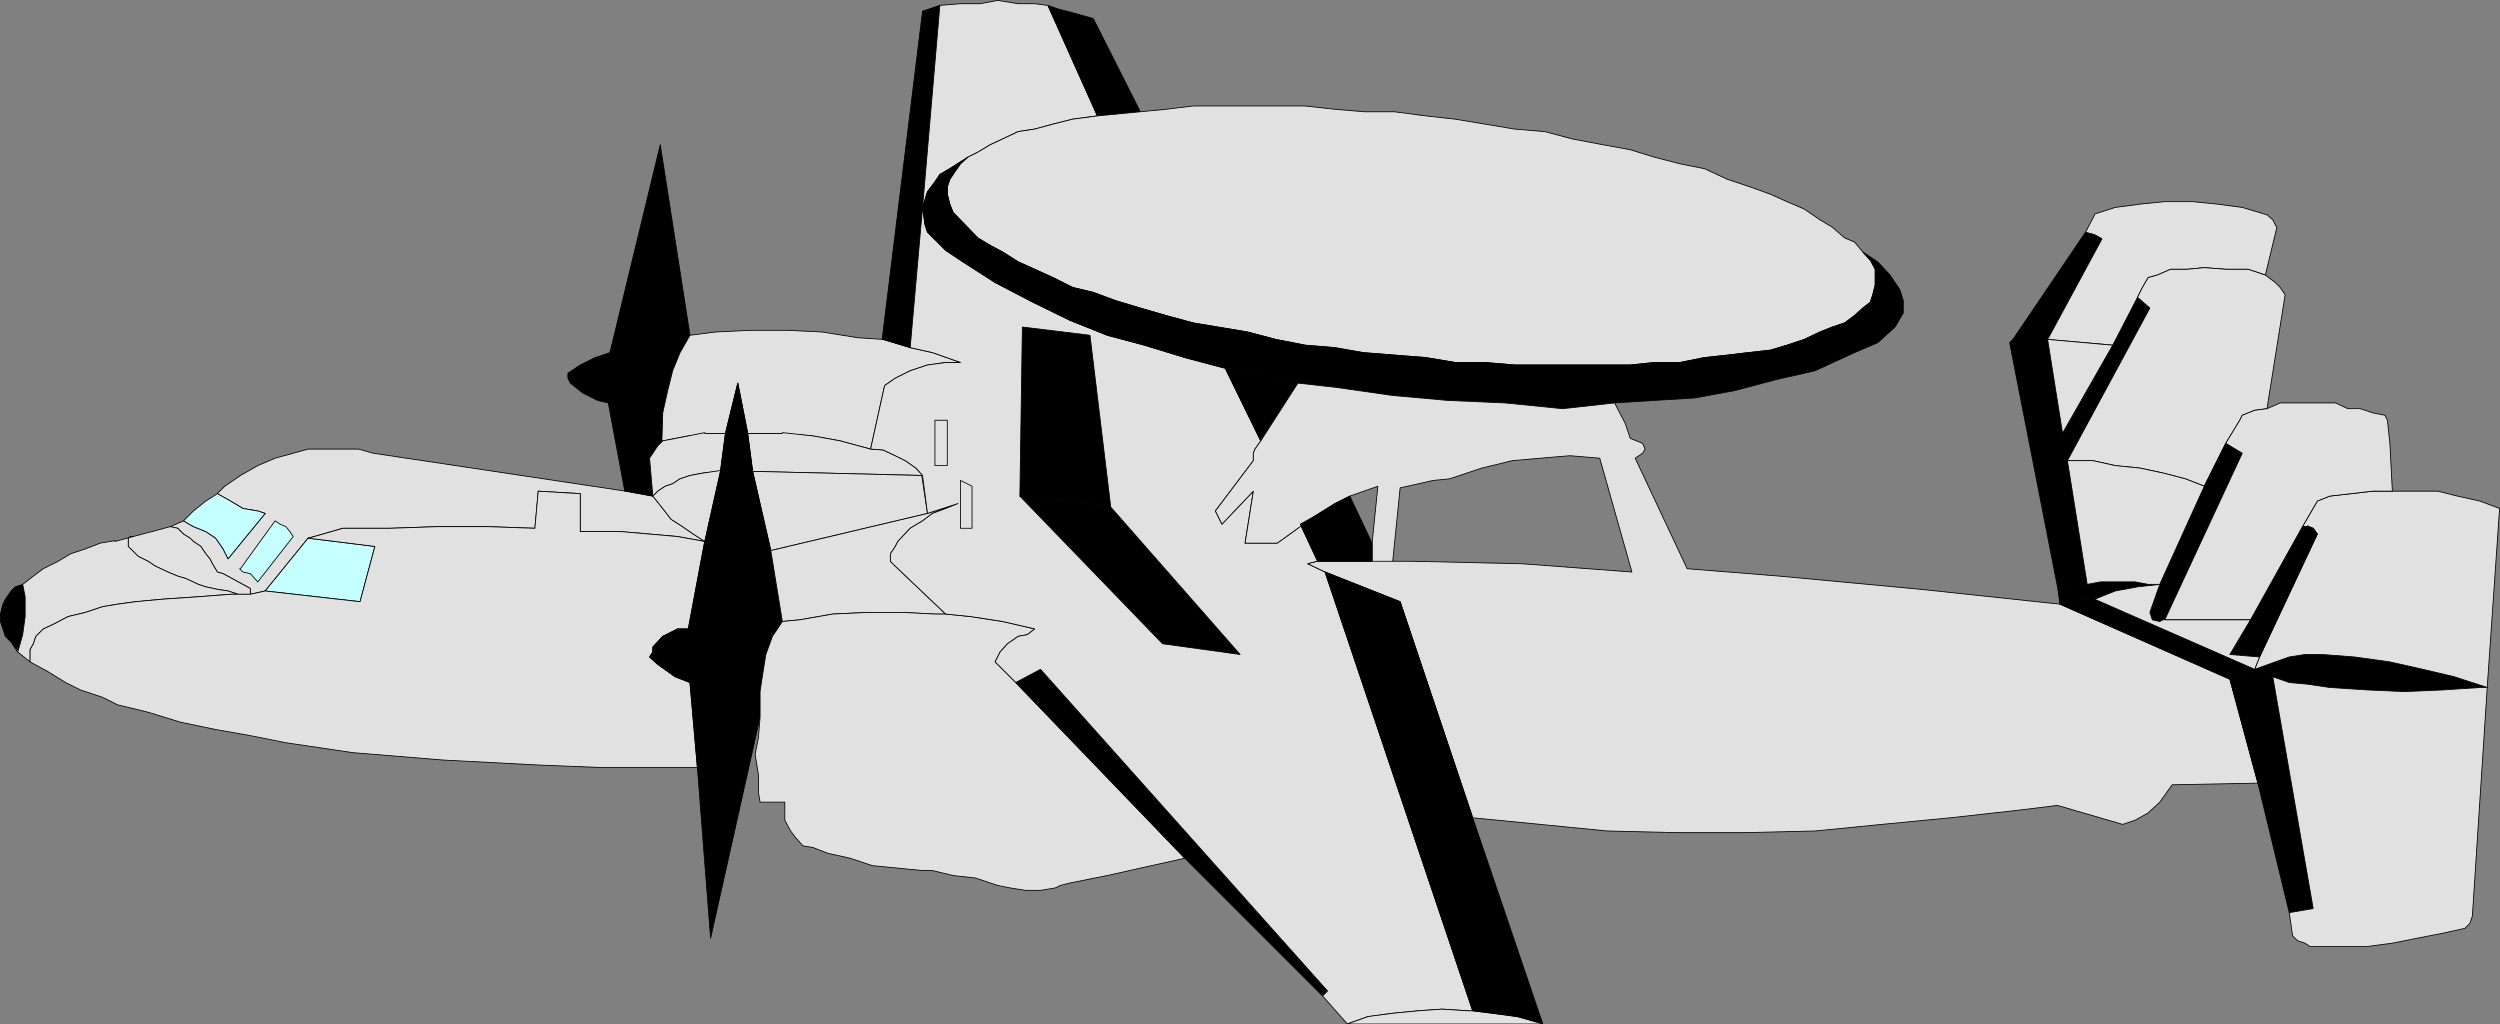 <?xml version="1.0" encoding="UTF-8" standalone="no"?>
<svg
   version="1.0"
   width="129.595mm"
   height="53.103mm"
   id="svg96"
   sodipodi:docname="E2C Hawk.wmf"
   xmlns:inkscape="http://www.inkscape.org/namespaces/inkscape"
   xmlns:sodipodi="http://sodipodi.sourceforge.net/DTD/sodipodi-0.dtd"
   xmlns="http://www.w3.org/2000/svg"
   xmlns:svg="http://www.w3.org/2000/svg">
  <rect width="100%" height="100%" fill="#808080" stroke="none"/>
  <sodipodi:namedview
     id="namedview96"
     pagecolor="#ffffff"
     bordercolor="#000000"
     borderopacity="0.25"
     inkscape:showpageshadow="2"
     inkscape:pageopacity="0.0"
     inkscape:pagecheckerboard="0"
     inkscape:deskcolor="#d1d1d1"
     inkscape:document-units="mm" />
  <defs
     id="defs1">
    <pattern
       id="WMFhbasepattern"
       patternUnits="userSpaceOnUse"
       width="6"
       height="6"
       x="0"
       y="0" />
  </defs>
  <path
     style="fill:#e1e1e1;fill-opacity:1;fill-rule:evenodd;stroke:none"
     d="m 49.046,115.299 -5.333,-2.909 -1.131,-0.323 -0.97,-1.616 -0.485,-0.97 -0.808,-0.97 -0.97,-1.454 -1.454,-0.97 -0.646,-0.646 -1.293,-0.808 -1.131,-1.131 -1.454,-0.323 2.586,-1.131 1.939,1.131 2.424,0.97 1.939,1.293 1.454,2.101 0.97,1.939 7.272,-8.888 -1.454,-0.485 -2.909,-0.485 -2.424,-1.454 -2.586,-1.454 1.454,-1.454 3.07,-2.101 3.394,-1.939 3.394,-1.454 3.555,-0.97 2.909,-0.808 h 9.858 l 2.909,0.808 49.45,7.433 5.333,0.97 1.939,2.424 1.616,2.101 2.262,1.454 2.101,1.454 2.262,1.454 -5.333,-0.97 -5.494,-0.485 -5.656,-0.485 h -7.918 v -7.433 l -8.242,-0.485 -0.646,7.272 -9.211,-0.323 h -9.858 l -9.373,0.323 h -9.211 l -3.878,1.131 -2.909,0.808 -8.403,10.342 -2.909,0.646 v -0.97 0 z"
     id="path1" />
  <path
     style="fill:none;stroke:#000000;stroke-width:0.162px;stroke-linecap:round;stroke-linejoin:round;stroke-miterlimit:4;stroke-dasharray:none;stroke-opacity:1"
     d="m 49.046,115.299 -5.333,-2.909 -1.131,-0.323 -0.97,-1.616 -0.485,-0.97 -0.808,-0.97 -0.97,-1.454 -1.454,-0.97 -0.646,-0.646 -1.293,-0.808 -1.131,-1.131 -1.454,-0.323 2.586,-1.131 1.939,1.131 2.424,0.97 1.939,1.293 1.454,2.101 0.97,1.939 7.272,-8.888 -1.454,-0.485 -2.909,-0.485 -2.424,-1.454 -2.586,-1.454 1.454,-1.454 3.07,-2.101 3.394,-1.939 3.394,-1.454 3.555,-0.97 2.909,-0.808 h 9.858 l 2.909,0.808 49.45,7.433 5.333,0.97 1.939,2.424 1.616,2.101 2.262,1.454 2.101,1.454 2.262,1.454 -5.333,-0.97 -5.494,-0.485 -5.656,-0.485 h -7.918 v -7.433 l -8.242,-0.485 -0.646,7.272 -9.211,-0.323 h -9.858 l -9.373,0.323 h -9.211 l -3.878,1.131 -2.909,0.808 -8.403,10.342 -2.909,0.646 v -0.97 0"
     id="path2" />
  <path
     style="fill:#000000;fill-opacity:1;fill-rule:evenodd;stroke:none"
     d="m 2.99,114.976 -0.808,0.808 -1.131,1.616 -0.485,0.97 -0.485,1.939 v 1.454 l 0.485,1.454 0.485,1.454 1.131,1.131 1.293,1.939 0.97,-3.394 0.485,-3.555 v -3.878 l -0.485,-2.424 -1.454,0.485 z"
     id="path3" />
  <path
     style="fill:none;stroke:#000000;stroke-width:0.162px;stroke-linecap:round;stroke-linejoin:round;stroke-miterlimit:4;stroke-dasharray:none;stroke-opacity:1"
     d="m 2.99,114.976 -0.808,0.808 -1.131,1.616 -0.485,0.97 -0.485,1.939 v 1.454 l 0.485,1.454 0.485,1.454 1.131,1.131 1.293,1.939 0.97,-3.394 0.485,-3.555 v -3.878 l -0.485,-2.424 -1.454,0.485 v 0"
     id="path4" />
  <path
     style="fill:#e1e1e1;fill-opacity:1;fill-rule:evenodd;stroke:none"
     d="m 49.046,115.299 -5.333,-2.909 -1.131,-0.323 -0.97,-1.616 -0.485,-0.97 -0.808,-0.97 -0.97,-1.454 -1.454,-0.97 -0.646,-0.646 -1.293,-0.808 -1.131,-1.131 -1.454,-0.323 -7.272,1.939 h -0.485 l -0.485,0.323 v 1.616 l 1.939,1.939 1.939,0.97 1.454,0.97 2.424,1.131 1.939,0.808 1.616,0.485 2.424,1.131 1.454,0.485 2.262,0.485 2.101,0.323 1.939,0.646 h 2.424 v -0.97 0 z"
     id="path5" />
  <path
     style="fill:none;stroke:#000000;stroke-width:0.162px;stroke-linecap:round;stroke-linejoin:round;stroke-miterlimit:4;stroke-dasharray:none;stroke-opacity:1"
     d="m 49.046,115.299 -5.333,-2.909 -1.131,-0.323 -0.97,-1.616 -0.485,-0.97 -0.808,-0.97 -0.97,-1.454 -1.454,-0.97 -0.646,-0.646 -1.293,-0.808 -1.131,-1.131 -1.454,-0.323 -7.272,1.939 h -0.485 l -0.485,0.323 v 1.616 l 1.939,1.939 1.939,0.97 1.454,0.97 2.424,1.131 1.939,0.808 1.616,0.485 2.424,1.131 1.454,0.485 2.262,0.485 2.101,0.323 1.939,0.646 h 2.424 v -0.97 0"
     id="path6" />
  <path
     style="fill:#c5ffff;fill-opacity:1;fill-rule:evenodd;stroke:none"
     d="m 46.945,111.421 0.646,0.646 1.454,0.323 1.454,1.616 6.949,-8.888 -0.646,-0.97 -0.808,-0.97 -1.131,-0.485 -0.97,-0.646 -6.787,9.373 v 0 z"
     id="path7" />
  <path
     style="fill:none;stroke:#000000;stroke-width:0.162px;stroke-linecap:round;stroke-linejoin:round;stroke-miterlimit:4;stroke-dasharray:none;stroke-opacity:1"
     d="m 46.945,111.421 0.646,0.646 1.454,0.323 1.454,1.616 6.949,-8.888 -0.646,-0.97 -0.808,-0.97 -1.131,-0.485 -0.97,-0.646 -6.787,9.373 v 0"
     id="path8" />
  <path
     style="fill:#c5ffff;fill-opacity:1;fill-rule:evenodd;stroke:none"
     d="m 60.358,105.442 13.09,1.616 -2.909,10.827 -18.584,-2.101 8.403,-10.342 z"
     id="path9" />
  <path
     style="fill:none;stroke:#000000;stroke-width:0.162px;stroke-linecap:round;stroke-linejoin:round;stroke-miterlimit:4;stroke-dasharray:none;stroke-opacity:1"
     d="m 60.358,105.442 13.09,1.616 -2.909,10.827 -18.584,-2.101 8.403,-10.342 v 0"
     id="path10" />
  <path
     style="fill:#c5ffff;fill-opacity:1;fill-rule:evenodd;stroke:none"
     d="m 44.682,109.482 -0.97,-1.939 -1.454,-2.101 -1.939,-1.293 -2.424,-0.97 -1.939,-1.131 1.939,-1.939 2.424,-1.939 2.262,-1.454 2.586,1.454 2.424,1.454 2.909,0.485 1.454,0.485 -7.272,8.888 z"
     id="path11" />
  <path
     style="fill:none;stroke:#000000;stroke-width:0.162px;stroke-linecap:round;stroke-linejoin:round;stroke-miterlimit:4;stroke-dasharray:none;stroke-opacity:1"
     d="m 44.682,109.482 -0.97,-1.939 -1.454,-2.101 -1.939,-1.293 -2.424,-0.97 -1.939,-1.131 1.939,-1.939 2.424,-1.939 2.262,-1.454 2.586,1.454 2.424,1.454 2.909,0.485 1.454,0.485 -7.272,8.888 v 0"
     id="path12" />
  <path
     style="fill:#e1e1e1;fill-opacity:1;fill-rule:evenodd;stroke:none"
     d="m 22.543,105.927 -2.909,0.485 -2.909,1.131 -2.909,0.97 -2.424,1.454 -2.909,1.454 -1.939,1.454 -2.101,1.616 0.485,2.424 v 3.878 l -0.485,3.555 -0.97,3.394 2.424,1.939 v -2.424 l 0.646,-1.131 0.485,-1.454 1.454,-1.454 1.778,-0.808 3.07,-1.616 3.394,-0.808 3.394,-1.131 2.909,-0.485 3.555,-0.485 5.171,-0.485 7.11,-0.485 6.302,-0.485 h 1.454 l -1.939,-0.646 -2.101,-0.323 -2.262,-0.485 -1.454,-0.485 -2.424,-1.131 -1.616,-0.485 -1.939,-0.808 -2.424,-1.131 -1.454,-0.97 -1.939,-0.97 -1.939,-1.939 v -1.616 l 0.485,-0.323 h 0.485 l -3.555,0.97 v 0 z"
     id="path13" />
  <path
     style="fill:none;stroke:#000000;stroke-width:0.162px;stroke-linecap:round;stroke-linejoin:round;stroke-miterlimit:4;stroke-dasharray:none;stroke-opacity:1"
     d="m 22.543,105.927 -2.909,0.485 -2.909,1.131 -2.909,0.97 -2.424,1.454 -2.909,1.454 -1.939,1.454 -2.101,1.616 0.485,2.424 v 3.878 l -0.485,3.555 -0.97,3.394 2.424,1.939 v -2.424 l 0.646,-1.131 0.485,-1.454 1.454,-1.454 1.778,-0.808 3.07,-1.616 3.394,-0.808 3.394,-1.131 2.909,-0.485 3.555,-0.485 5.171,-0.485 7.11,-0.485 6.302,-0.485 h 1.454 l -1.939,-0.646 -2.101,-0.323 -2.262,-0.485 -1.454,-0.485 -2.424,-1.131 -1.616,-0.485 -1.939,-0.808 -2.424,-1.131 -1.454,-0.97 -1.939,-0.97 -1.939,-1.939 v -1.616 l 0.485,-0.323 h 0.485 l -3.555,0.97 v 0"
     id="path14" />
  <path
     style="fill:#e1e1e1;fill-opacity:1;fill-rule:evenodd;stroke:none"
     d="m 70.538,117.885 -18.584,-2.101 -2.909,0.646 h -3.878 l -6.302,0.485 -7.11,0.485 -5.171,0.485 -3.555,0.485 -2.909,0.485 -3.394,1.131 -3.394,0.808 -3.07,1.616 -1.778,0.808 -1.454,1.454 -0.485,1.454 -0.646,1.131 v 2.424 l 3.555,1.939 3.394,2.101 2.909,1.454 4.363,1.454 2.909,1.454 5.979,1.454 6.302,1.939 6.949,1.454 6.464,1.131 7.272,1.454 13.09,1.939 17.776,1.454 18.584,0.97 12.12,0.485 h 19.069 l -1.454,-16.644 -2.909,-1.131 -3.394,-2.424 -1.616,-1.454 0.646,-0.97 v -0.97 l 1.939,-2.101 2.909,-1.454 h 2.101 l 3.232,-17.129 -5.333,-0.97 -5.494,-0.485 -5.656,-0.485 h -7.918 v -7.433 l -8.242,-0.485 -0.646,7.272 -9.211,-0.323 h -9.858 l -9.373,0.323 h -9.211 l -3.878,1.131 -2.909,0.808 13.09,1.616 -2.909,10.827 z"
     id="path15" />
  <path
     style="fill:none;stroke:#000000;stroke-width:0.162px;stroke-linecap:round;stroke-linejoin:round;stroke-miterlimit:4;stroke-dasharray:none;stroke-opacity:1"
     d="m 70.538,117.885 -18.584,-2.101 -2.909,0.646 h -3.878 l -6.302,0.485 -7.11,0.485 -5.171,0.485 -3.555,0.485 -2.909,0.485 -3.394,1.131 -3.394,0.808 -3.07,1.616 -1.778,0.808 -1.454,1.454 -0.485,1.454 -0.646,1.131 v 2.424 l 3.555,1.939 3.394,2.101 2.909,1.454 4.363,1.454 2.909,1.454 5.979,1.454 6.302,1.939 6.949,1.454 6.464,1.131 7.272,1.454 13.09,1.939 17.776,1.454 18.584,0.97 12.12,0.485 h 19.069 l -1.454,-16.644 -2.909,-1.131 -3.394,-2.424 -1.616,-1.454 0.646,-0.97 v -0.97 l 1.939,-2.101 2.909,-1.454 h 2.101 l 3.232,-17.129 -5.333,-0.97 -5.494,-0.485 -5.656,-0.485 h -7.918 v -7.433 l -8.242,-0.485 -0.646,7.272 -9.211,-0.323 h -9.858 l -9.373,0.323 h -9.211 l -3.878,1.131 -2.909,0.808 13.09,1.616 -2.909,10.827 v 0"
     id="path16" />
  <path
     style="fill:#000000;fill-opacity:1;fill-rule:evenodd;stroke:none"
     d="m 122.412,96.231 -3.232,-17.291 -2.101,-0.485 -2.909,-1.454 -2.424,-1.939 -0.485,-0.97 v -0.97 l 2.424,-1.616 2.909,-1.454 2.909,-0.97 9.858,-40.722 5.818,37.329 -1.939,3.394 -1.454,3.555 -0.97,3.878 -0.97,4.363 v 5.494 l -0.97,0.97 -0.97,1.454 -0.646,0.97 0.646,7.433 -5.333,-0.97 v 0 z"
     id="path17" />
  <path
     style="fill:none;stroke:#000000;stroke-width:0.162px;stroke-linecap:round;stroke-linejoin:round;stroke-miterlimit:4;stroke-dasharray:none;stroke-opacity:1"
     d="m 122.412,96.231 -3.232,-17.291 -2.101,-0.485 -2.909,-1.454 -2.424,-1.939 -0.485,-0.97 v -0.97 l 2.424,-1.616 2.909,-1.454 2.909,-0.97 9.858,-40.722 5.818,37.329 -1.939,3.394 -1.454,3.555 -0.97,3.878 -0.97,4.363 v 5.494 l -0.97,0.97 -0.97,1.454 -0.646,0.97 0.646,7.433 -5.333,-0.97 v 0"
     id="path18" />
  <path
     style="fill:#e1e1e1;fill-opacity:1;fill-rule:evenodd;stroke:none"
     d="m 129.684,86.212 0.162,-5.333 0.97,-4.363 0.97,-3.878 1.454,-3.555 1.939,-3.394 5.01,-0.646 6.787,-0.323 h 7.434 l 6.626,0.323 7.11,1.131 4.848,0.323 5.333,1.616 4.363,0.97 5.494,1.939 h -2.909 l -3.555,0.485 -3.394,1.131 -2.909,1.454 -2.101,1.454 -2.747,12.443 -5.979,-1.616 -5.333,-0.97 -5.979,-0.485 h -6.787 l -1.939,-9.857 -2.424,9.857 h -4.04 l -3.232,0.485 -5.01,0.97 v 0 z"
     id="path19" />
  <path
     style="fill:none;stroke:#000000;stroke-width:0.162px;stroke-linecap:round;stroke-linejoin:round;stroke-miterlimit:4;stroke-dasharray:none;stroke-opacity:1"
     d="m 129.684,86.212 0.162,-5.333 0.97,-4.363 0.97,-3.878 1.454,-3.555 1.939,-3.394 5.01,-0.646 6.787,-0.323 h 7.434 l 6.626,0.323 7.11,1.131 4.848,0.323 5.333,1.616 4.363,0.97 5.494,1.939 h -2.909 l -3.555,0.485 -3.394,1.131 -2.909,1.454 -2.101,1.454 -2.747,12.443 -5.979,-1.616 -5.333,-0.97 -5.979,-0.485 h -6.787 l -1.939,-9.857 -2.424,9.857 h -4.04 l -3.232,0.485 -5.01,0.97 v 0"
     id="path20" />
  <path
     style="fill:#e1e1e1;fill-opacity:1;fill-rule:evenodd;stroke:none"
     d="m 138.087,84.758 -3.232,0.646 -5.01,0.97 -0.97,0.97 -0.97,1.454 -0.646,0.97 0.646,7.433 0.97,-0.97 1.454,-0.97 1.454,-0.485 1.454,-0.97 1.939,-0.646 2.586,-0.485 3.394,-0.323 0.97,-7.433 h -4.04 v 0 z"
     id="path21" />
  <path
     style="fill:none;stroke:#000000;stroke-width:0.162px;stroke-linecap:round;stroke-linejoin:round;stroke-miterlimit:4;stroke-dasharray:none;stroke-opacity:1"
     d="m 138.087,84.758 -3.232,0.646 -5.01,0.97 -0.97,0.97 -0.97,1.454 -0.646,0.97 0.646,7.433 0.97,-0.97 1.454,-0.97 1.454,-0.485 1.454,-0.97 1.939,-0.646 2.586,-0.485 3.394,-0.323 0.97,-7.433 h -4.04 v 0"
     id="path22" />
  <path
     style="fill:#e1e1e1;fill-opacity:1;fill-rule:evenodd;stroke:none"
     d="m 153.277,84.758 5.979,0.646 5.333,0.97 5.979,1.616 2.424,0.162 2.424,1.131 1.939,0.97 2.101,1.454 1.293,1.454 -33.29,-0.808 -0.97,-7.433 h 6.787 v 0 z"
     id="path23" />
  <path
     style="fill:none;stroke:#000000;stroke-width:0.162px;stroke-linecap:round;stroke-linejoin:round;stroke-miterlimit:4;stroke-dasharray:none;stroke-opacity:1"
     d="m 153.277,84.758 5.979,0.646 5.333,0.97 5.979,1.616 2.424,0.162 2.424,1.131 1.939,0.97 2.101,1.454 1.293,1.454 -33.29,-0.808 -0.97,-7.433 h 6.787 v 0"
     id="path24" />
  <path
     style="fill:#e1e1e1;fill-opacity:1;fill-rule:evenodd;stroke:none"
     d="m 141.157,92.191 -3.394,0.485 -2.586,0.485 -1.939,0.646 -1.454,0.97 -1.454,0.485 -1.454,0.97 -0.97,0.97 1.939,2.424 1.616,2.101 2.262,1.454 2.101,1.454 2.262,1.454 3.07,-13.736 v 0 z"
     id="path25" />
  <path
     style="fill:none;stroke:#000000;stroke-width:0.162px;stroke-linecap:round;stroke-linejoin:round;stroke-miterlimit:4;stroke-dasharray:none;stroke-opacity:1"
     d="m 141.157,92.191 -3.394,0.485 -2.586,0.485 -1.939,0.646 -1.454,0.97 -1.454,0.485 -1.454,0.97 -0.97,0.97 1.939,2.424 1.616,2.101 2.262,1.454 2.101,1.454 2.262,1.454 3.07,-13.736 v 0"
     id="path26" />
  <path
     style="fill:#e1e1e1;fill-opacity:1;fill-rule:evenodd;stroke:none"
     d="m 180.588,93.161 1.131,7.433 -30.704,7.272 -3.555,-15.513 33.29,0.808 v 0 z"
     id="path27" />
  <path
     style="fill:none;stroke:#000000;stroke-width:0.162px;stroke-linecap:round;stroke-linejoin:round;stroke-miterlimit:4;stroke-dasharray:none;stroke-opacity:1"
     d="m 180.588,93.161 1.131,7.433 -30.704,7.272 -3.555,-15.513 33.29,0.808 v 0"
     id="path28" />
  <path
     style="fill:#000000;fill-opacity:1;fill-rule:evenodd;stroke:none"
     d="m 138.087,105.927 -3.232,17.291 h -2.101 l -2.909,1.454 -1.939,2.101 v 0.97 l -0.646,0.97 1.616,1.454 3.394,2.424 2.909,1.131 1.454,16.644 2.586,33.451 9.696,-43.308 v -5.01 l 0.485,-3.232 0.646,-4.04 1.293,-3.555 1.939,-2.909 -2.262,-13.897 -3.555,-15.513 -0.97,-7.433 -1.939,-9.857 -2.424,9.857 -0.97,7.433 -3.07,13.736 v 0 z"
     id="path29" />
  <path
     style="fill:none;stroke:#000000;stroke-width:0.162px;stroke-linecap:round;stroke-linejoin:round;stroke-miterlimit:4;stroke-dasharray:none;stroke-opacity:1"
     d="m 138.087,105.927 -3.232,17.291 h -2.101 l -2.909,1.454 -1.939,2.101 v 0.97 l -0.646,0.97 1.616,1.454 3.394,2.424 2.909,1.131 1.454,16.644 2.586,33.451 9.696,-43.308 v -5.01 l 0.485,-3.232 0.646,-4.04 1.293,-3.555 1.939,-2.909 -2.262,-13.897 -3.555,-15.513 -0.97,-7.433 -1.939,-9.857 -2.424,9.857 -0.97,7.433 -3.07,13.736 v 0"
     id="path30" />
  <path
     style="fill:#e1e1e1;fill-opacity:1;fill-rule:evenodd;stroke:none"
     d="m 181.719,100.594 5.979,-1.939 -2.424,0.97 -2.586,0.97 -1.939,1.454 -2.424,1.454 -2.424,2.586 -0.485,0.97 -0.97,1.454 v 1.454 l 0.97,0.97 9.858,9.373 h -2.101 l -6.302,-0.323 h -6.787 l -6.949,0.323 -6.464,1.131 -3.394,0.323 -2.262,-13.897 30.704,-7.272 z"
     id="path31" />
  <path
     style="fill:none;stroke:#000000;stroke-width:0.162px;stroke-linecap:round;stroke-linejoin:round;stroke-miterlimit:4;stroke-dasharray:none;stroke-opacity:1"
     d="m 181.719,100.594 5.979,-1.939 -2.424,0.97 -2.586,0.97 -1.939,1.454 -2.424,1.454 -2.424,2.586 -0.485,0.97 -0.97,1.454 v 1.454 l 0.97,0.97 9.858,9.373 h -2.101 l -6.302,-0.323 h -6.787 l -6.949,0.323 -6.464,1.131 -3.394,0.323 -2.262,-13.897 30.704,-7.272 v 0"
     id="path32" />
  <path
     style="fill:#e1e1e1;fill-opacity:1;fill-rule:evenodd;stroke:none"
     d="m 198.849,133.56 33.29,34.582 -15.19,3.394 -7.272,1.454 -1.939,0.485 -0.97,0.485 -2.909,0.485 h -2.909 l -3.07,-0.485 -2.424,-0.485 -4.363,-1.454 -4.363,-0.485 -4.04,-0.97 h -1.939 l -4.848,-0.485 -5.01,-0.485 -4.363,-1.454 -4.363,-0.97 -2.909,-1.131 -1.939,-0.323 -1.454,-1.616 -0.97,-1.293 -1.131,-2.101 v -3.555 h -4.848 l -0.323,-1.939 v -3.394 l -0.646,-4.04 0.646,-3.232 0.323,-4.04 v -5.01 l 0.485,-3.232 0.646,-4.04 1.293,-3.555 1.939,-2.909 3.394,-0.323 6.464,-1.131 6.949,-0.323 h 6.787 l 6.302,0.323 h 2.101 l 4.848,0.485 6.302,0.97 6.302,1.454 -1.454,1.131 -1.778,0.323 -2.101,1.454 -1.454,1.616 -0.97,1.939 4.04,4.04 v 0 z"
     id="path33" />
  <path
     style="fill:none;stroke:#000000;stroke-width:0.162px;stroke-linecap:round;stroke-linejoin:round;stroke-miterlimit:4;stroke-dasharray:none;stroke-opacity:1"
     d="m 198.849,133.56 33.29,34.582 -15.19,3.394 -7.272,1.454 -1.939,0.485 -0.97,0.485 -2.909,0.485 h -2.909 l -3.07,-0.485 -2.424,-0.485 -4.363,-1.454 -4.363,-0.485 -4.04,-0.97 h -1.939 l -4.848,-0.485 -5.01,-0.485 -4.363,-1.454 -4.363,-0.97 -2.909,-1.131 -1.939,-0.323 -1.454,-1.616 -0.97,-1.293 -1.131,-2.101 v -3.555 h -4.848 l -0.323,-1.939 v -3.394 l -0.646,-4.04 0.646,-3.232 0.323,-4.04 v -5.01 l 0.485,-3.232 0.646,-4.04 1.293,-3.555 1.939,-2.909 3.394,-0.323 6.464,-1.131 6.949,-0.323 h 6.787 l 6.302,0.323 h 2.101 l 4.848,0.485 6.302,0.97 6.302,1.454 -1.454,1.131 -1.778,0.323 -2.101,1.454 -1.454,1.616 -0.97,1.939 4.04,4.04 v 0"
     id="path34" />
  <path
     style="fill:#000000;fill-opacity:1;fill-rule:evenodd;stroke:none"
     d="m 232.138,168.142 -33.128,-34.42 4.848,-2.586 56.237,63.023 -0.97,0.97 -26.987,-26.987 z"
     id="path35" />
  <path
     style="fill:none;stroke:#000000;stroke-width:0.162px;stroke-linecap:round;stroke-linejoin:round;stroke-miterlimit:4;stroke-dasharray:none;stroke-opacity:1"
     d="m 232.138,168.142 -33.128,-34.42 4.848,-2.586 56.237,63.023 -0.97,0.97 -26.987,-26.987 v 0"
     id="path36" />
  <path
     style="fill:#000000;fill-opacity:1;fill-rule:evenodd;stroke:none"
     d="m 172.831,66.497 7.918,-64.316 3.394,-1.131 -3.394,39.591 -2.424,27.471 -5.333,-1.616 v 0 z"
     id="path37" />
  <path
     style="fill:none;stroke:#000000;stroke-width:0.162px;stroke-linecap:round;stroke-linejoin:round;stroke-miterlimit:4;stroke-dasharray:none;stroke-opacity:1"
     d="m 172.831,66.497 7.918,-64.316 3.394,-1.131 -3.394,39.591 -2.424,27.471 -5.333,-1.616 v 0"
     id="path38" />
  <path
     style="fill:#e1e1e1;fill-opacity:1;fill-rule:evenodd;stroke:none"
     d="m 205.151,1.05 -2.424,-0.323 h -3.232 l -4.04,-0.646 -3.394,0.646 h -3.878 l -4.04,0.323 -3.394,39.591 0.97,-3.07 1.454,-1.939 0.97,-1.454 1.939,-1.131 3.555,-2.262 1.939,-0.97 2.424,-1.454 2.424,-1.131 3.07,-1.454 3.232,-0.485 3.555,-0.97 3.878,-0.97 4.848,-0.646 -9.696,-21.654 v 0 z"
     id="path39" />
  <path
     style="fill:none;stroke:#000000;stroke-width:0.162px;stroke-linecap:round;stroke-linejoin:round;stroke-miterlimit:4;stroke-dasharray:none;stroke-opacity:1"
     d="m 205.151,1.05 -2.424,-0.323 h -3.232 l -4.04,-0.646 -3.394,0.646 h -3.878 l -4.04,0.323 -3.394,39.591 0.97,-3.07 1.454,-1.939 0.97,-1.454 1.939,-1.131 3.555,-2.262 1.939,-0.97 2.424,-1.454 2.424,-1.131 3.07,-1.454 3.232,-0.485 3.555,-0.97 3.878,-0.97 4.848,-0.646 -9.696,-21.654 v 0"
     id="path40" />
  <path
     style="fill:#000000;fill-opacity:1;fill-rule:evenodd;stroke:none"
     d="m 215.009,22.704 -9.696,-21.654 1.778,0.646 3.07,0.808 4.04,1.131 9.211,18.26 -8.403,0.808 z"
     id="path41" />
  <path
     style="fill:none;stroke:#000000;stroke-width:0.162px;stroke-linecap:round;stroke-linejoin:round;stroke-miterlimit:4;stroke-dasharray:none;stroke-opacity:1"
     d="m 215.009,22.704 -9.696,-21.654 1.778,0.646 3.07,0.808 4.04,1.131 9.211,18.26 -8.403,0.808 v 0"
     id="path42" />
  <path
     style="fill:#e1e1e1;fill-opacity:1;fill-rule:evenodd;stroke:none"
     d="m 254.277,103.503 -4.04,2.909 h -6.302 l 1.616,-10.181 -6.141,6.464 -1.293,-2.586 7.434,-9.857 v -1.454 l 0.323,-0.808 1.131,-1.616 -6.949,-14.221 -7.918,-2.101 -7.918,-2.424 -7.272,-1.939 -7.272,-2.909 -7.272,-3.555 -7.434,-3.878 -6.302,-4.04 -3.394,-2.262 -3.555,-3.555 -0.485,-1.454 -0.485,-3.394 -2.424,27.471 4.363,0.97 5.494,1.939 h -2.909 l -3.555,0.485 -3.394,1.131 -2.909,1.454 -2.101,1.454 -2.747,12.443 2.424,0.162 2.424,1.131 1.939,0.97 2.101,1.454 1.293,1.454 0.97,7.433 5.979,-1.939 -2.424,0.97 -2.586,0.97 -1.939,1.454 -2.424,1.454 -2.424,2.586 -0.485,0.97 -0.97,1.454 v 1.454 l 0.97,0.97 9.858,9.373 4.848,0.485 6.302,0.97 6.302,1.454 -1.454,1.131 -1.778,0.323 -2.101,1.454 -1.454,1.616 -0.97,1.939 4.04,4.04 4.848,-2.586 56.237,63.023 -0.97,0.97 4.848,5.494 4.04,-1.454 4.848,-0.646 5.01,-0.485 4.686,-0.323 5.01,0.323 h 0.97 l -28.926,-85.97 -3.394,-1.616 1.939,-0.485 -3.394,-7.272 -0.485,0.808 z"
     id="path43" />
  <path
     style="fill:none;stroke:#000000;stroke-width:0.162px;stroke-linecap:round;stroke-linejoin:round;stroke-miterlimit:4;stroke-dasharray:none;stroke-opacity:1"
     d="m 254.277,103.503 -4.04,2.909 h -6.302 l 1.616,-10.181 -6.141,6.464 -1.293,-2.586 7.434,-9.857 v -1.454 l 0.323,-0.808 1.131,-1.616 -6.949,-14.221 -7.918,-2.101 -7.918,-2.424 -7.272,-1.939 -7.272,-2.909 -7.272,-3.555 -7.434,-3.878 -6.302,-4.04 -3.394,-2.262 -3.555,-3.555 -0.485,-1.454 -0.485,-3.394 -2.424,27.471 4.363,0.97 5.494,1.939 h -2.909 l -3.555,0.485 -3.394,1.131 -2.909,1.454 -2.101,1.454 -2.747,12.443 2.424,0.162 2.424,1.131 1.939,0.97 2.101,1.454 1.293,1.454 0.97,7.433 5.979,-1.939 -2.424,0.97 -2.586,0.97 -1.939,1.454 -2.424,1.454 -2.424,2.586 -0.485,0.97 -0.97,1.454 v 1.454 l 0.97,0.97 9.858,9.373 4.848,0.485 6.302,0.97 6.302,1.454 -1.454,1.131 -1.778,0.323 -2.101,1.454 -1.454,1.616 -0.97,1.939 4.04,4.04 4.848,-2.586 56.237,63.023 -0.97,0.97 4.848,5.494 4.04,-1.454 4.848,-0.646 5.01,-0.485 4.686,-0.323 5.01,0.323 h 0.97 l -28.926,-85.97 -3.394,-1.616 1.939,-0.485 -3.394,-7.272 -0.485,0.808 v 0"
     id="path44" />
  <path
     style="fill:#e1e1e1;fill-opacity:1;fill-rule:evenodd;stroke:none"
     d="m 188.183,94.13 2.262,1.131 v 8.241 h -2.262 v -9.373 z"
     id="path45" />
  <path
     style="fill:none;stroke:#000000;stroke-width:0.162px;stroke-linecap:round;stroke-linejoin:round;stroke-miterlimit:4;stroke-dasharray:none;stroke-opacity:1"
     d="m 188.183,94.13 2.262,1.131 v 8.241 h -2.262 v -9.373 0"
     id="path46" />
  <path
     style="fill:#e1e1e1;fill-opacity:1;fill-rule:evenodd;stroke:none"
     d="m 183.173,82.334 h 2.424 v 8.888 h -2.424 v -8.888 z"
     id="path47" />
  <path
     style="fill:none;stroke:#000000;stroke-width:0.162px;stroke-linecap:round;stroke-linejoin:round;stroke-miterlimit:4;stroke-dasharray:none;stroke-opacity:1"
     d="m 183.173,82.334 h 2.424 v 8.888 h -2.424 v -8.888 0"
     id="path48" />
  <path
     style="fill:#000000;fill-opacity:1;fill-rule:evenodd;stroke:none"
     d="m 200.303,64.073 -0.485,33.127 17.776,1.939 -4.04,-33.451 -13.251,-1.616 z"
     id="path49" />
  <path
     style="fill:none;stroke:#000000;stroke-width:0.162px;stroke-linecap:round;stroke-linejoin:round;stroke-miterlimit:4;stroke-dasharray:none;stroke-opacity:1"
     d="m 200.303,64.073 -0.485,33.127 17.776,1.939 -4.04,-33.451 -13.251,-1.616 v 0"
     id="path50" />
  <path
     style="fill:#000000;fill-opacity:1;fill-rule:evenodd;stroke:none"
     d="m 217.433,99.14 25.533,29.087 -15.19,-2.101 -27.957,-28.926 17.776,1.939 v 0 z"
     id="path51" />
  <path
     style="fill:none;stroke:#000000;stroke-width:0.162px;stroke-linecap:round;stroke-linejoin:round;stroke-miterlimit:4;stroke-dasharray:none;stroke-opacity:1"
     d="m 217.433,99.14 25.533,29.087 -15.19,-2.101 -27.957,-28.926 17.776,1.939 v 0"
     id="path52" />
  <path
     style="fill:#e1e1e1;fill-opacity:1;fill-rule:evenodd;stroke:none"
     d="m 367.397,55.832 v -3.07 l -0.97,-1.778 -1.454,-1.616 -1.616,-1.939 -1.939,-0.808 -2.424,-2.101 -2.424,-1.454 -3.07,-2.101 -3.394,-1.454 -3.232,-1.454 -4.04,-1.454 -4.363,-1.454 -4.525,-2.101 -4.848,-0.97 -5.01,-1.293 -4.686,-1.454 -5.333,-0.97 -5.979,-1.131 -5.494,-1.454 -5.818,-0.485 -5.818,-0.97 -5.818,-0.97 -5.818,-0.646 -6.141,-0.808 h -5.818 l -5.818,-0.485 -5.818,-0.646 h -21.978 l -5.333,0.646 -5.01,0.485 -8.403,0.808 -4.848,0.646 -3.878,0.97 -3.555,0.97 -3.232,0.485 -3.07,1.454 -2.424,1.131 -2.424,1.454 -1.939,0.97 -1.454,1.293 -1.131,1.616 -0.97,1.454 -0.485,1.454 v 1.454 l 0.485,1.939 0.646,1.616 4.848,5.01 2.424,1.454 2.424,1.293 3.07,1.939 3.232,1.454 3.555,1.616 3.878,1.939 4.04,0.97 4.363,1.616 4.848,1.454 5.01,1.454 5.333,1.454 4.848,0.808 5.818,0.97 5.494,1.454 5.818,1.131 5.818,0.485 5.494,0.97 6.141,0.485 6.141,0.485 5.818,0.97 h 5.818 l 5.818,0.485 h 22.624 l 4.686,-0.485 h 5.01 l 4.848,-0.97 4.525,-0.485 4.04,-0.485 4.363,-0.485 3.232,-0.97 3.394,-1.131 3.07,-1.454 2.424,-0.97 2.424,-0.808 1.939,-1.454 1.616,-1.454 1.454,-1.131 0.485,-1.454 0.485,-1.939 z"
     id="path53" />
  <path
     style="fill:none;stroke:#000000;stroke-width:0.162px;stroke-linecap:round;stroke-linejoin:round;stroke-miterlimit:4;stroke-dasharray:none;stroke-opacity:1"
     d="m 367.397,55.832 v -3.07 l -0.97,-1.778 -1.454,-1.616 -1.616,-1.939 -1.939,-0.808 -2.424,-2.101 -2.424,-1.454 -3.07,-2.101 -3.394,-1.454 -3.232,-1.454 -4.04,-1.454 -4.363,-1.454 -4.525,-2.101 -4.848,-0.97 -5.01,-1.293 -4.686,-1.454 -5.333,-0.97 -5.979,-1.131 -5.494,-1.454 -5.818,-0.485 -5.818,-0.97 -5.818,-0.97 -5.818,-0.646 -6.141,-0.808 h -5.818 l -5.818,-0.485 -5.818,-0.646 h -21.978 l -5.333,0.646 -5.01,0.485 -8.403,0.808 -4.848,0.646 -3.878,0.97 -3.555,0.97 -3.232,0.485 -3.07,1.454 -2.424,1.131 -2.424,1.454 -1.939,0.97 -1.454,1.293 -1.131,1.616 -0.97,1.454 -0.485,1.454 v 1.454 l 0.485,1.939 0.646,1.616 4.848,5.01 2.424,1.454 2.424,1.293 3.07,1.939 3.232,1.454 3.555,1.616 3.878,1.939 4.04,0.97 4.363,1.616 4.848,1.454 5.01,1.454 5.333,1.454 4.848,0.808 5.818,0.97 5.494,1.454 5.818,1.131 5.818,0.485 5.494,0.97 6.141,0.485 6.141,0.485 5.818,0.97 h 5.818 l 5.818,0.485 h 22.624 l 4.686,-0.485 h 5.01 l 4.848,-0.97 4.525,-0.485 4.04,-0.485 4.363,-0.485 3.232,-0.97 3.394,-1.131 3.07,-1.454 2.424,-0.97 2.424,-0.808 1.939,-1.454 1.616,-1.454 1.454,-1.131 0.485,-1.454 0.485,-1.939 v 0"
     id="path54" />
  <path
     style="fill:#000000;fill-opacity:1;fill-rule:evenodd;stroke:none"
     d="m 366.428,50.822 0.97,1.939 v 3.07 l -0.485,1.939 -0.485,1.454 -1.454,1.131 -1.616,1.454 -1.939,1.454 -2.424,0.808 -2.424,0.97 -3.07,1.454 -3.394,1.131 -3.232,0.97 -4.363,0.485 -4.04,0.485 -4.525,0.485 -4.848,0.97 h -5.01 l -4.686,0.485 h -22.624 l -5.818,-0.485 h -5.818 l -5.818,-0.97 -6.141,-0.485 -6.141,-0.485 -5.494,-0.97 -5.818,-0.485 -5.818,-1.131 -5.494,-1.454 -5.818,-0.97 -4.848,-0.808 -5.333,-1.454 -5.01,-1.454 -4.848,-1.454 -4.363,-1.616 -4.04,-0.97 -3.878,-1.939 -3.555,-1.616 -3.232,-1.454 -3.07,-1.939 -2.424,-1.293 -2.424,-1.454 -4.848,-5.01 -0.646,-1.616 -0.485,-1.939 v -1.454 l 0.485,-1.454 0.97,-1.454 1.131,-1.616 1.454,-1.293 -3.555,2.262 -1.939,1.131 -0.97,1.454 -1.454,1.939 -0.97,3.07 0.485,3.394 0.485,1.454 3.555,3.555 3.394,2.262 6.302,4.04 7.434,3.878 7.272,3.555 7.272,2.909 7.272,1.939 7.918,2.424 7.918,2.101 10.827,1.939 3.394,0.97 7.272,0.808 11.312,1.616 10.827,0.97 11.15,0.485 11.312,1.131 10.181,-1.131 7.757,-0.485 7.918,-0.485 7.918,-1.454 7.918,-2.101 7.757,-1.778 7.757,-3.555 4.525,-1.939 3.394,-3.07 1.616,-2.747 v -2.424 l -0.646,-2.101 -1.939,-2.909 -2.424,-2.586 -2.909,-1.939 1.454,1.616 v 0 z"
     id="path55" />
  <path
     style="fill:none;stroke:#000000;stroke-width:0.162px;stroke-linecap:round;stroke-linejoin:round;stroke-miterlimit:4;stroke-dasharray:none;stroke-opacity:1"
     d="m 366.428,50.822 0.97,1.939 v 3.07 l -0.485,1.939 -0.485,1.454 -1.454,1.131 -1.616,1.454 -1.939,1.454 -2.424,0.808 -2.424,0.97 -3.07,1.454 -3.394,1.131 -3.232,0.97 -4.363,0.485 -4.04,0.485 -4.525,0.485 -4.848,0.97 h -5.01 l -4.686,0.485 h -22.624 l -5.818,-0.485 h -5.818 l -5.818,-0.97 -6.141,-0.485 -6.141,-0.485 -5.494,-0.97 -5.818,-0.485 -5.818,-1.131 -5.494,-1.454 -5.818,-0.97 -4.848,-0.808 -5.333,-1.454 -5.01,-1.454 -4.848,-1.454 -4.363,-1.616 -4.04,-0.97 -3.878,-1.939 -3.555,-1.616 -3.232,-1.454 -3.07,-1.939 -2.424,-1.293 -2.424,-1.454 -4.848,-5.01 -0.646,-1.616 -0.485,-1.939 v -1.454 l 0.485,-1.454 0.97,-1.454 1.131,-1.616 1.454,-1.293 -3.555,2.262 -1.939,1.131 -0.97,1.454 -1.454,1.939 -0.97,3.07 0.485,3.394 0.485,1.454 3.555,3.555 3.394,2.262 6.302,4.04 7.434,3.878 7.272,3.555 7.272,2.909 7.272,1.939 7.918,2.424 7.918,2.101 10.827,1.939 3.394,0.97 7.272,0.808 11.312,1.616 10.827,0.97 11.15,0.485 11.312,1.131 10.181,-1.131 7.757,-0.485 7.918,-0.485 7.918,-1.454 7.918,-2.101 7.757,-1.778 7.757,-3.555 4.525,-1.939 3.394,-3.07 1.616,-2.747 v -2.424 l -0.646,-2.101 -1.939,-2.909 -2.424,-2.586 -2.909,-1.939 1.454,1.616 v 0"
     id="path56" />
  <path
     style="fill:#000000;fill-opacity:1;fill-rule:evenodd;stroke:none"
     d="m 254.277,75.062 -3.394,-0.97 -10.827,-1.939 6.949,14.221 7.272,-11.312 z"
     id="path57" />
  <path
     style="fill:none;stroke:#000000;stroke-width:0.162px;stroke-linecap:round;stroke-linejoin:round;stroke-miterlimit:4;stroke-dasharray:none;stroke-opacity:1"
     d="m 254.277,75.062 -3.394,-0.97 -10.827,-1.939 6.949,14.221 7.272,-11.312 v 0"
     id="path58" />
  <path
     style="fill:#e1e1e1;fill-opacity:1;fill-rule:evenodd;stroke:none"
     d="m 261.549,75.87 11.312,1.616 10.827,0.97 11.15,0.485 11.312,1.131 10.181,-1.131 2.101,4.04 0.97,2.909 2.424,0.97 0.485,1.131 -0.485,0.808 -1.454,0.97 10.181,21.654 18.099,1.454 27.634,2.586 27.31,2.909 33.29,14.705 5.494,20.361 -16.806,0.323 -2.424,3.394 -2.262,2.101 -2.586,1.454 -2.424,0.808 -12.766,-3.717 -7.918,0.97 -13.09,1.454 -13.413,1.293 -13.09,1.293 -13.736,0.323 h -13.251 l -13.736,-0.323 -13.09,-1.293 -13.251,-1.293 -14.221,-42.338 -14.706,-5.817 -3.394,-1.616 1.939,-0.485 h 18.584 l 21.493,0.485 21.493,1.616 -6.302,-22.3 -5.818,-0.485 -5.818,0.485 -5.494,0.485 -5.979,1.454 -6.302,2.101 -3.232,0.323 -6.464,1.454 -1.454,14.382 h -4.04 v -3.555 l 1.131,-11.15 -5.494,1.939 -2.909,1.454 -3.878,2.424 -3.394,2.424 -4.04,2.909 h -6.302 l 1.616,-10.181 -6.141,6.464 -1.293,-2.586 7.434,-9.857 v -1.454 l 0.323,-0.808 1.131,-1.616 7.272,-11.312 7.272,0.808 z"
     id="path59" />
  <path
     style="fill:none;stroke:#000000;stroke-width:0.162px;stroke-linecap:round;stroke-linejoin:round;stroke-miterlimit:4;stroke-dasharray:none;stroke-opacity:1"
     d="m 261.549,75.87 11.312,1.616 10.827,0.97 11.15,0.485 11.312,1.131 10.181,-1.131 2.101,4.04 0.97,2.909 2.424,0.97 0.485,1.131 -0.485,0.808 -1.454,0.97 10.181,21.654 18.099,1.454 27.634,2.586 27.31,2.909 33.29,14.705 5.494,20.361 -16.806,0.323 -2.424,3.394 -2.262,2.101 -2.586,1.454 -2.424,0.808 -12.766,-3.717 -7.918,0.97 -13.09,1.454 -13.413,1.293 -13.09,1.293 -13.736,0.323 h -13.251 l -13.736,-0.323 -13.09,-1.293 -13.251,-1.293 -14.221,-42.338 -14.706,-5.817 -3.394,-1.616 1.939,-0.485 h 18.584 l 21.493,0.485 21.493,1.616 -6.302,-22.3 -5.818,-0.485 -5.818,0.485 -5.494,0.485 -5.979,1.454 -6.302,2.101 -3.232,0.323 -6.464,1.454 -1.454,14.382 h -4.04 v -3.555 l 1.131,-11.15 -5.494,1.939 -2.909,1.454 -3.878,2.424 -3.394,2.424 -4.04,2.909 h -6.302 l 1.616,-10.181 -6.141,6.464 -1.293,-2.586 7.434,-9.857 v -1.454 l 0.323,-0.808 1.131,-1.616 7.272,-11.312 7.272,0.808 v 0"
     id="path60" />
  <path
     style="fill:#e1e1e1;fill-opacity:1;fill-rule:evenodd;stroke:none"
     d="m 302.111,200.461 -4.848,-1.293 -4.848,-0.646 -3.878,-0.485 h -0.97 l -5.01,-0.323 -4.686,0.323 -5.01,0.485 -4.848,0.646 -4.04,1.454 h 38.299 v 0 z"
     id="path61" />
  <path
     style="fill:none;stroke:#000000;stroke-width:0.162px;stroke-linecap:round;stroke-linejoin:round;stroke-miterlimit:4;stroke-dasharray:none;stroke-opacity:1"
     d="m 302.111,200.461 -4.848,-1.293 -4.848,-0.646 -3.878,-0.485 h -0.97 l -5.01,-0.323 -4.686,0.323 -5.01,0.485 -4.848,0.646 -4.04,1.454 h 38.299 v 0"
     id="path62" />
  <path
     style="fill:#000000;fill-opacity:1;fill-rule:evenodd;stroke:none"
     d="m 260.58,109.967 h -2.424 l -3.394,-7.272 2.909,-1.616 3.878,-2.424 2.909,-1.454 4.363,9.211 v 3.555 h -8.08 v 0 z"
     id="path63" />
  <path
     style="fill:none;stroke:#000000;stroke-width:0.162px;stroke-linecap:round;stroke-linejoin:round;stroke-miterlimit:4;stroke-dasharray:none;stroke-opacity:1"
     d="m 260.58,109.967 h -2.424 l -3.394,-7.272 2.909,-1.616 3.878,-2.424 2.909,-1.454 4.363,9.211 v 3.555 h -8.08 v 0"
     id="path64" />
  <path
     style="fill:#000000;fill-opacity:1;fill-rule:evenodd;stroke:none"
     d="m 274.316,117.885 14.221,42.338 13.736,40.399 -5.01,-1.454 -4.848,-0.646 -3.878,-0.485 -28.926,-85.97 14.706,5.817 z"
     id="path65" />
  <path
     style="fill:none;stroke:#000000;stroke-width:0.162px;stroke-linecap:round;stroke-linejoin:round;stroke-miterlimit:4;stroke-dasharray:none;stroke-opacity:1"
     d="m 274.316,117.885 14.221,42.338 13.736,40.399 -5.01,-1.454 -4.848,-0.646 -3.878,-0.485 -28.926,-85.97 14.706,5.817 v 0"
     id="path66" />
  <path
     style="fill:#000000;fill-opacity:1;fill-rule:evenodd;stroke:none"
     d="m 406.666,114.491 h 2.262 l -3.878,-24.24 16.16,-29.895 -2.424,-2.101 -4.848,9.373 -9.858,17.291 -2.909,-18.422 10.666,-19.715 -1.454,-0.808 -1.778,-0.485 -14.221,21.008 -0.646,0.646 9.373,47.833 3.555,-0.485 z"
     id="path67" />
  <path
     style="fill:none;stroke:#000000;stroke-width:0.162px;stroke-linecap:round;stroke-linejoin:round;stroke-miterlimit:4;stroke-dasharray:none;stroke-opacity:1"
     d="m 406.666,114.491 h 2.262 l -3.878,-24.24 16.16,-29.895 -2.424,-2.101 -4.848,9.373 -9.858,17.291 -2.909,-18.422 10.666,-19.715 -1.454,-0.808 -1.778,-0.485 -14.221,21.008 -0.646,0.646 9.373,47.833 3.555,-0.485 v 0"
     id="path68" />
  <path
     style="fill:#e1e1e1;fill-opacity:1;fill-rule:evenodd;stroke:none"
     d="m 410.383,41.934 4.04,-1.293 4.848,-0.646 4.848,-0.485 h 5.494 l 4.848,0.485 4.848,0.646 4.848,1.454 1.131,0.97 0.485,0.97 0.323,0.485 -2.262,9.373 -3.394,-1.131 h -4.202 l -4.363,-0.323 -3.394,0.323 h -3.232 l -2.586,1.131 -1.778,0.485 -1.131,1.939 -0.97,1.939 -4.848,9.373 -12.766,-1.131 10.666,-19.715 -1.454,-0.808 -1.778,-0.485 1.778,-3.394 v 0 z"
     id="path69" />
  <path
     style="fill:none;stroke:#000000;stroke-width:0.162px;stroke-linecap:round;stroke-linejoin:round;stroke-miterlimit:4;stroke-dasharray:none;stroke-opacity:1"
     d="m 410.383,41.934 4.04,-1.293 4.848,-0.646 4.848,-0.485 h 5.494 l 4.848,0.485 4.848,0.646 4.848,1.454 1.131,0.97 0.485,0.97 0.323,0.485 -2.262,9.373 -3.394,-1.131 h -4.202 l -4.363,-0.323 -3.394,0.323 h -3.232 l -2.586,1.131 -1.778,0.485 -1.131,1.939 -0.97,1.939 -4.848,9.373 -12.766,-1.131 10.666,-19.715 -1.454,-0.808 -1.778,-0.485 1.778,-3.394 v 0"
     id="path70" />
  <path
     style="fill:#e1e1e1;fill-opacity:1;fill-rule:evenodd;stroke:none"
     d="m 404.08,84.758 -2.909,-18.26 12.766,1.131 -9.858,17.291 v 0 z"
     id="path71" />
  <path
     style="fill:none;stroke:#000000;stroke-width:0.162px;stroke-linecap:round;stroke-linejoin:round;stroke-miterlimit:4;stroke-dasharray:none;stroke-opacity:1"
     d="m 404.08,84.758 -2.909,-18.26 12.766,1.131 -9.858,17.291 v 0"
     id="path72" />
  <path
     style="fill:#e1e1e1;fill-opacity:1;fill-rule:evenodd;stroke:none"
     d="m 436.077,86.858 2.747,-4.525 0.485,-0.97 2.424,-0.97 2.424,-0.323 3.555,-22.3 -0.97,-1.454 -0.97,-0.97 -1.939,-1.454 -3.394,-1.131 h -4.202 l -4.363,-0.323 -3.394,0.323 h -3.232 l -2.586,1.131 -1.778,0.485 -1.131,1.939 -0.97,1.939 2.424,2.101 -16.16,29.895 h 5.01 l 4.363,0.97 4.848,0.485 4.525,0.97 4.363,1.131 3.717,1.454 4.202,-8.403 z"
     id="path73" />
  <path
     style="fill:none;stroke:#000000;stroke-width:0.162px;stroke-linecap:round;stroke-linejoin:round;stroke-miterlimit:4;stroke-dasharray:none;stroke-opacity:1"
     d="m 436.077,86.858 2.747,-4.525 0.485,-0.97 2.424,-0.97 2.424,-0.323 3.555,-22.3 -0.97,-1.454 -0.97,-0.97 -1.939,-1.454 -3.394,-1.131 h -4.202 l -4.363,-0.323 -3.394,0.323 h -3.232 l -2.586,1.131 -1.778,0.485 -1.131,1.939 -0.97,1.939 2.424,2.101 -16.16,29.895 h 5.01 l 4.363,0.97 4.848,0.485 4.525,0.97 4.363,1.131 3.717,1.454 4.202,-8.403 v 0"
     id="path74" />
  <path
     style="fill:#000000;fill-opacity:1;fill-rule:evenodd;stroke:none"
     d="m 487.304,134.691 h -1.454 l -7.272,0.485 -7.434,0.323 -7.272,-0.323 -7.434,-0.485 -4.363,-0.646 -3.555,-0.323 -3.232,-1.131 -3.555,-1.454 4.04,-1.454 2.747,-0.97 3.07,-0.485 h 3.394 l 6.302,0.485 6.949,0.97 6.464,1.454 6.141,1.454 6.464,2.101 z"
     id="path75" />
  <path
     style="fill:none;stroke:#000000;stroke-width:0.162px;stroke-linecap:round;stroke-linejoin:round;stroke-miterlimit:4;stroke-dasharray:none;stroke-opacity:1"
     d="m 487.304,134.691 h -1.454 l -7.272,0.485 -7.434,0.323 -7.272,-0.323 -7.434,-0.485 -4.363,-0.646 -3.555,-0.323 -3.232,-1.131 -3.555,-1.454 4.04,-1.454 2.747,-0.97 3.07,-0.485 h 3.394 l 6.302,0.485 6.949,0.97 6.464,1.454 6.141,1.454 6.464,2.101 v 0"
     id="path76" />
  <path
     style="fill:#000000;fill-opacity:1;fill-rule:evenodd;stroke:none"
     d="m 441.733,131.136 3.555,1.454 7.918,45.409 -4.686,0.808 -6.141,-25.371 -5.494,-20.361 4.848,-1.939 z"
     id="path77" />
  <path
     style="fill:none;stroke:#000000;stroke-width:0.162px;stroke-linecap:round;stroke-linejoin:round;stroke-miterlimit:4;stroke-dasharray:none;stroke-opacity:1"
     d="m 441.733,131.136 3.555,1.454 7.918,45.409 -4.686,0.808 -6.141,-25.371 -5.494,-20.361 4.848,-1.939 v 0"
     id="path78" />
  <path
     style="fill:#000000;fill-opacity:1;fill-rule:evenodd;stroke:none"
     d="m 441.733,131.136 -31.35,-13.736 h -1.778 l -2.586,0.485 -2.424,0.485 33.29,14.705 4.848,-1.939 z"
     id="path79" />
  <path
     style="fill:none;stroke:#000000;stroke-width:0.162px;stroke-linecap:round;stroke-linejoin:round;stroke-miterlimit:4;stroke-dasharray:none;stroke-opacity:1"
     d="m 441.733,131.136 -31.35,-13.736 h -1.778 l -2.586,0.485 -2.424,0.485 33.29,14.705 4.848,-1.939 v 0"
     id="path80" />
  <path
     style="fill:#000000;fill-opacity:1;fill-rule:evenodd;stroke:none"
     d="m 403.596,118.208 2.424,-0.323 2.586,-0.485 h 1.778 l 4.04,-1.616 4.363,-0.808 4.363,-0.485 h -2.262 l -2.586,-0.485 h -6.787 l -2.586,0.485 h -2.262 l -3.555,0.485 0.485,3.394 v 0 z"
     id="path81" />
  <path
     style="fill:none;stroke:#000000;stroke-width:0.162px;stroke-linecap:round;stroke-linejoin:round;stroke-miterlimit:4;stroke-dasharray:none;stroke-opacity:1"
     d="m 403.596,118.208 2.424,-0.323 2.586,-0.485 h 1.778 l 4.04,-1.616 4.363,-0.808 4.363,-0.485 h -2.262 l -2.586,-0.485 h -6.787 l -2.586,0.485 h -2.262 l -3.555,0.485 0.485,3.394 v 0"
     id="path82" />
  <path
     style="fill:#e1e1e1;fill-opacity:1;fill-rule:evenodd;stroke:none"
     d="m 485.85,134.691 -7.272,0.485 -7.434,0.323 -7.272,-0.323 -7.434,-0.485 -4.363,-0.646 -3.555,-0.323 -3.232,-1.131 7.918,45.409 -4.686,0.808 0.646,4.525 0.97,0.97 1.454,0.485 0.97,0.646 h 11.312 l 4.848,-0.646 4.848,-0.97 5.01,-0.97 4.363,-0.97 0.97,-0.97 0.485,-1.454 2.909,-44.762 h -1.454 z"
     id="path83" />
  <path
     style="fill:none;stroke:#000000;stroke-width:0.162px;stroke-linecap:round;stroke-linejoin:round;stroke-miterlimit:4;stroke-dasharray:none;stroke-opacity:1"
     d="m 485.85,134.691 -7.272,0.485 -7.434,0.323 -7.272,-0.323 -7.434,-0.485 -4.363,-0.646 -3.555,-0.323 -3.232,-1.131 7.918,45.409 -4.686,0.808 0.646,4.525 0.97,0.97 1.454,0.485 0.97,0.646 h 11.312 l 4.848,-0.646 4.848,-0.97 5.01,-0.97 4.363,-0.97 0.97,-0.97 0.485,-1.454 2.909,-44.762 h -1.454 v 0"
     id="path84" />
  <path
     style="fill:#e1e1e1;fill-opacity:1;fill-rule:evenodd;stroke:none"
     d="m 442.703,128.712 11.312,-24.078 -0.808,-1.131 -1.131,-0.323 h -0.97 l 2.909,-5.01 2.424,-0.97 8.403,-0.97 h 12.766 l 3.878,0.97 4.363,0.97 3.878,1.454 -2.424,35.067 -6.464,-2.101 -6.141,-1.454 -6.464,-1.454 -6.949,-0.97 -6.302,-0.485 h -3.394 l -3.07,0.485 -2.747,0.97 -4.04,1.454 0.97,-2.424 z"
     id="path85" />
  <path
     style="fill:none;stroke:#000000;stroke-width:0.162px;stroke-linecap:round;stroke-linejoin:round;stroke-miterlimit:4;stroke-dasharray:none;stroke-opacity:1"
     d="m 442.703,128.712 11.312,-24.078 -0.808,-1.131 -1.131,-0.323 h -0.97 l 2.909,-5.01 2.424,-0.97 8.403,-0.97 h 12.766 l 3.878,0.97 4.363,0.97 3.878,1.454 -2.424,35.067 -6.464,-2.101 -6.141,-1.454 -6.464,-1.454 -6.949,-0.97 -6.302,-0.485 h -3.394 l -3.07,0.485 -2.747,0.97 -4.04,1.454 0.97,-2.424 v 0"
     id="path86" />
  <path
     style="fill:#000000;fill-opacity:1;fill-rule:evenodd;stroke:none"
     d="m 452.075,103.018 1.131,0.485 0.808,1.131 -11.312,24.078 -5.818,-0.485 4.04,-6.787 10.181,-18.26 h 0.97 v 0 z"
     id="path87" />
  <path
     style="fill:none;stroke:#000000;stroke-width:0.162px;stroke-linecap:round;stroke-linejoin:round;stroke-miterlimit:4;stroke-dasharray:none;stroke-opacity:1"
     d="m 452.075,103.018 1.131,0.485 0.808,1.131 -11.312,24.078 -5.818,-0.485 4.04,-6.787 10.181,-18.26 h 0.97 v 0"
     id="path88" />
  <path
     style="fill:#000000;fill-opacity:1;fill-rule:evenodd;stroke:none"
     d="m 431.876,95.1 -8.726,19.392 -1.939,5.494 0.485,1.454 1.454,0.323 0.97,-0.323 15.19,-32.643 -3.232,-1.939 -4.202,8.403 v 0 z"
     id="path89" />
  <path
     style="fill:none;stroke:#000000;stroke-width:0.162px;stroke-linecap:round;stroke-linejoin:round;stroke-miterlimit:4;stroke-dasharray:none;stroke-opacity:1"
     d="m 431.876,95.1 -8.726,19.392 -1.939,5.494 0.485,1.454 1.454,0.323 0.97,-0.323 15.19,-32.643 -3.232,-1.939 -4.202,8.403 v 0"
     id="path90" />
  <path
     style="fill:#e1e1e1;fill-opacity:1;fill-rule:evenodd;stroke:none"
     d="m 454.015,98.17 2.424,-0.97 8.403,-0.97 h 3.878 l -0.485,-9.373 -0.485,-4.525 -0.485,-0.97 -2.424,-0.485 -2.424,-0.808 h -2.424 l -2.424,-1.131 h -10.827 l -2.586,1.131 -2.424,0.323 -2.424,0.97 -0.485,0.97 -2.747,4.525 3.232,1.939 -15.19,32.643 h 16.806 l 10.181,-18.26 2.909,-5.01 z"
     id="path91" />
  <path
     style="fill:none;stroke:#000000;stroke-width:0.162px;stroke-linecap:round;stroke-linejoin:round;stroke-miterlimit:4;stroke-dasharray:none;stroke-opacity:1"
     d="m 454.015,98.17 2.424,-0.97 8.403,-0.97 h 3.878 l -0.485,-9.373 -0.485,-4.525 -0.485,-0.97 -2.424,-0.485 -2.424,-0.808 h -2.424 l -2.424,-1.131 h -10.827 l -2.586,1.131 -2.424,0.323 -2.424,0.97 -0.485,0.97 -2.747,4.525 3.232,1.939 -15.19,32.643 h 16.806 l 10.181,-18.26 2.909,-5.01 v 0"
     id="path92" />
  <path
     style="fill:#e1e1e1;fill-opacity:1;fill-rule:evenodd;stroke:none"
     d="m 424.119,121.278 -0.97,0.485 -1.454,-0.323 -0.485,-1.454 1.939,-5.494 -4.363,0.485 -4.363,0.808 -4.04,1.616 31.35,13.736 0.97,-2.424 -5.818,-0.485 4.04,-6.787 h -16.806 v 0 z"
     id="path93" />
  <path
     style="fill:none;stroke:#000000;stroke-width:0.162px;stroke-linecap:round;stroke-linejoin:round;stroke-miterlimit:4;stroke-dasharray:none;stroke-opacity:1"
     d="m 424.119,121.278 -0.97,0.485 -1.454,-0.323 -0.485,-1.454 1.939,-5.494 -4.363,0.485 -4.363,0.808 -4.04,1.616 31.35,13.736 0.97,-2.424 -5.818,-0.485 4.04,-6.787 h -16.806 v 0"
     id="path94" />
  <path
     style="fill:#e1e1e1;fill-opacity:1;fill-rule:evenodd;stroke:none"
     d="m 405.05,90.252 h 5.01 l 4.363,0.97 4.848,0.485 4.525,0.97 4.363,1.131 3.717,1.454 -8.726,19.23 h -2.262 l -2.586,-0.485 h -6.787 l -2.586,0.485 -3.878,-24.24 z"
     id="path95" />
  <path
     style="fill:none;stroke:#000000;stroke-width:0.162px;stroke-linecap:round;stroke-linejoin:round;stroke-miterlimit:4;stroke-dasharray:none;stroke-opacity:1"
     d="m 405.05,90.252 h 5.01 l 4.363,0.97 4.848,0.485 4.525,0.97 4.363,1.131 3.717,1.454 -8.726,19.23 h -2.262 l -2.586,-0.485 h -6.787 l -2.586,0.485 -3.878,-24.24 v 0"
     id="path96" />
</svg>
